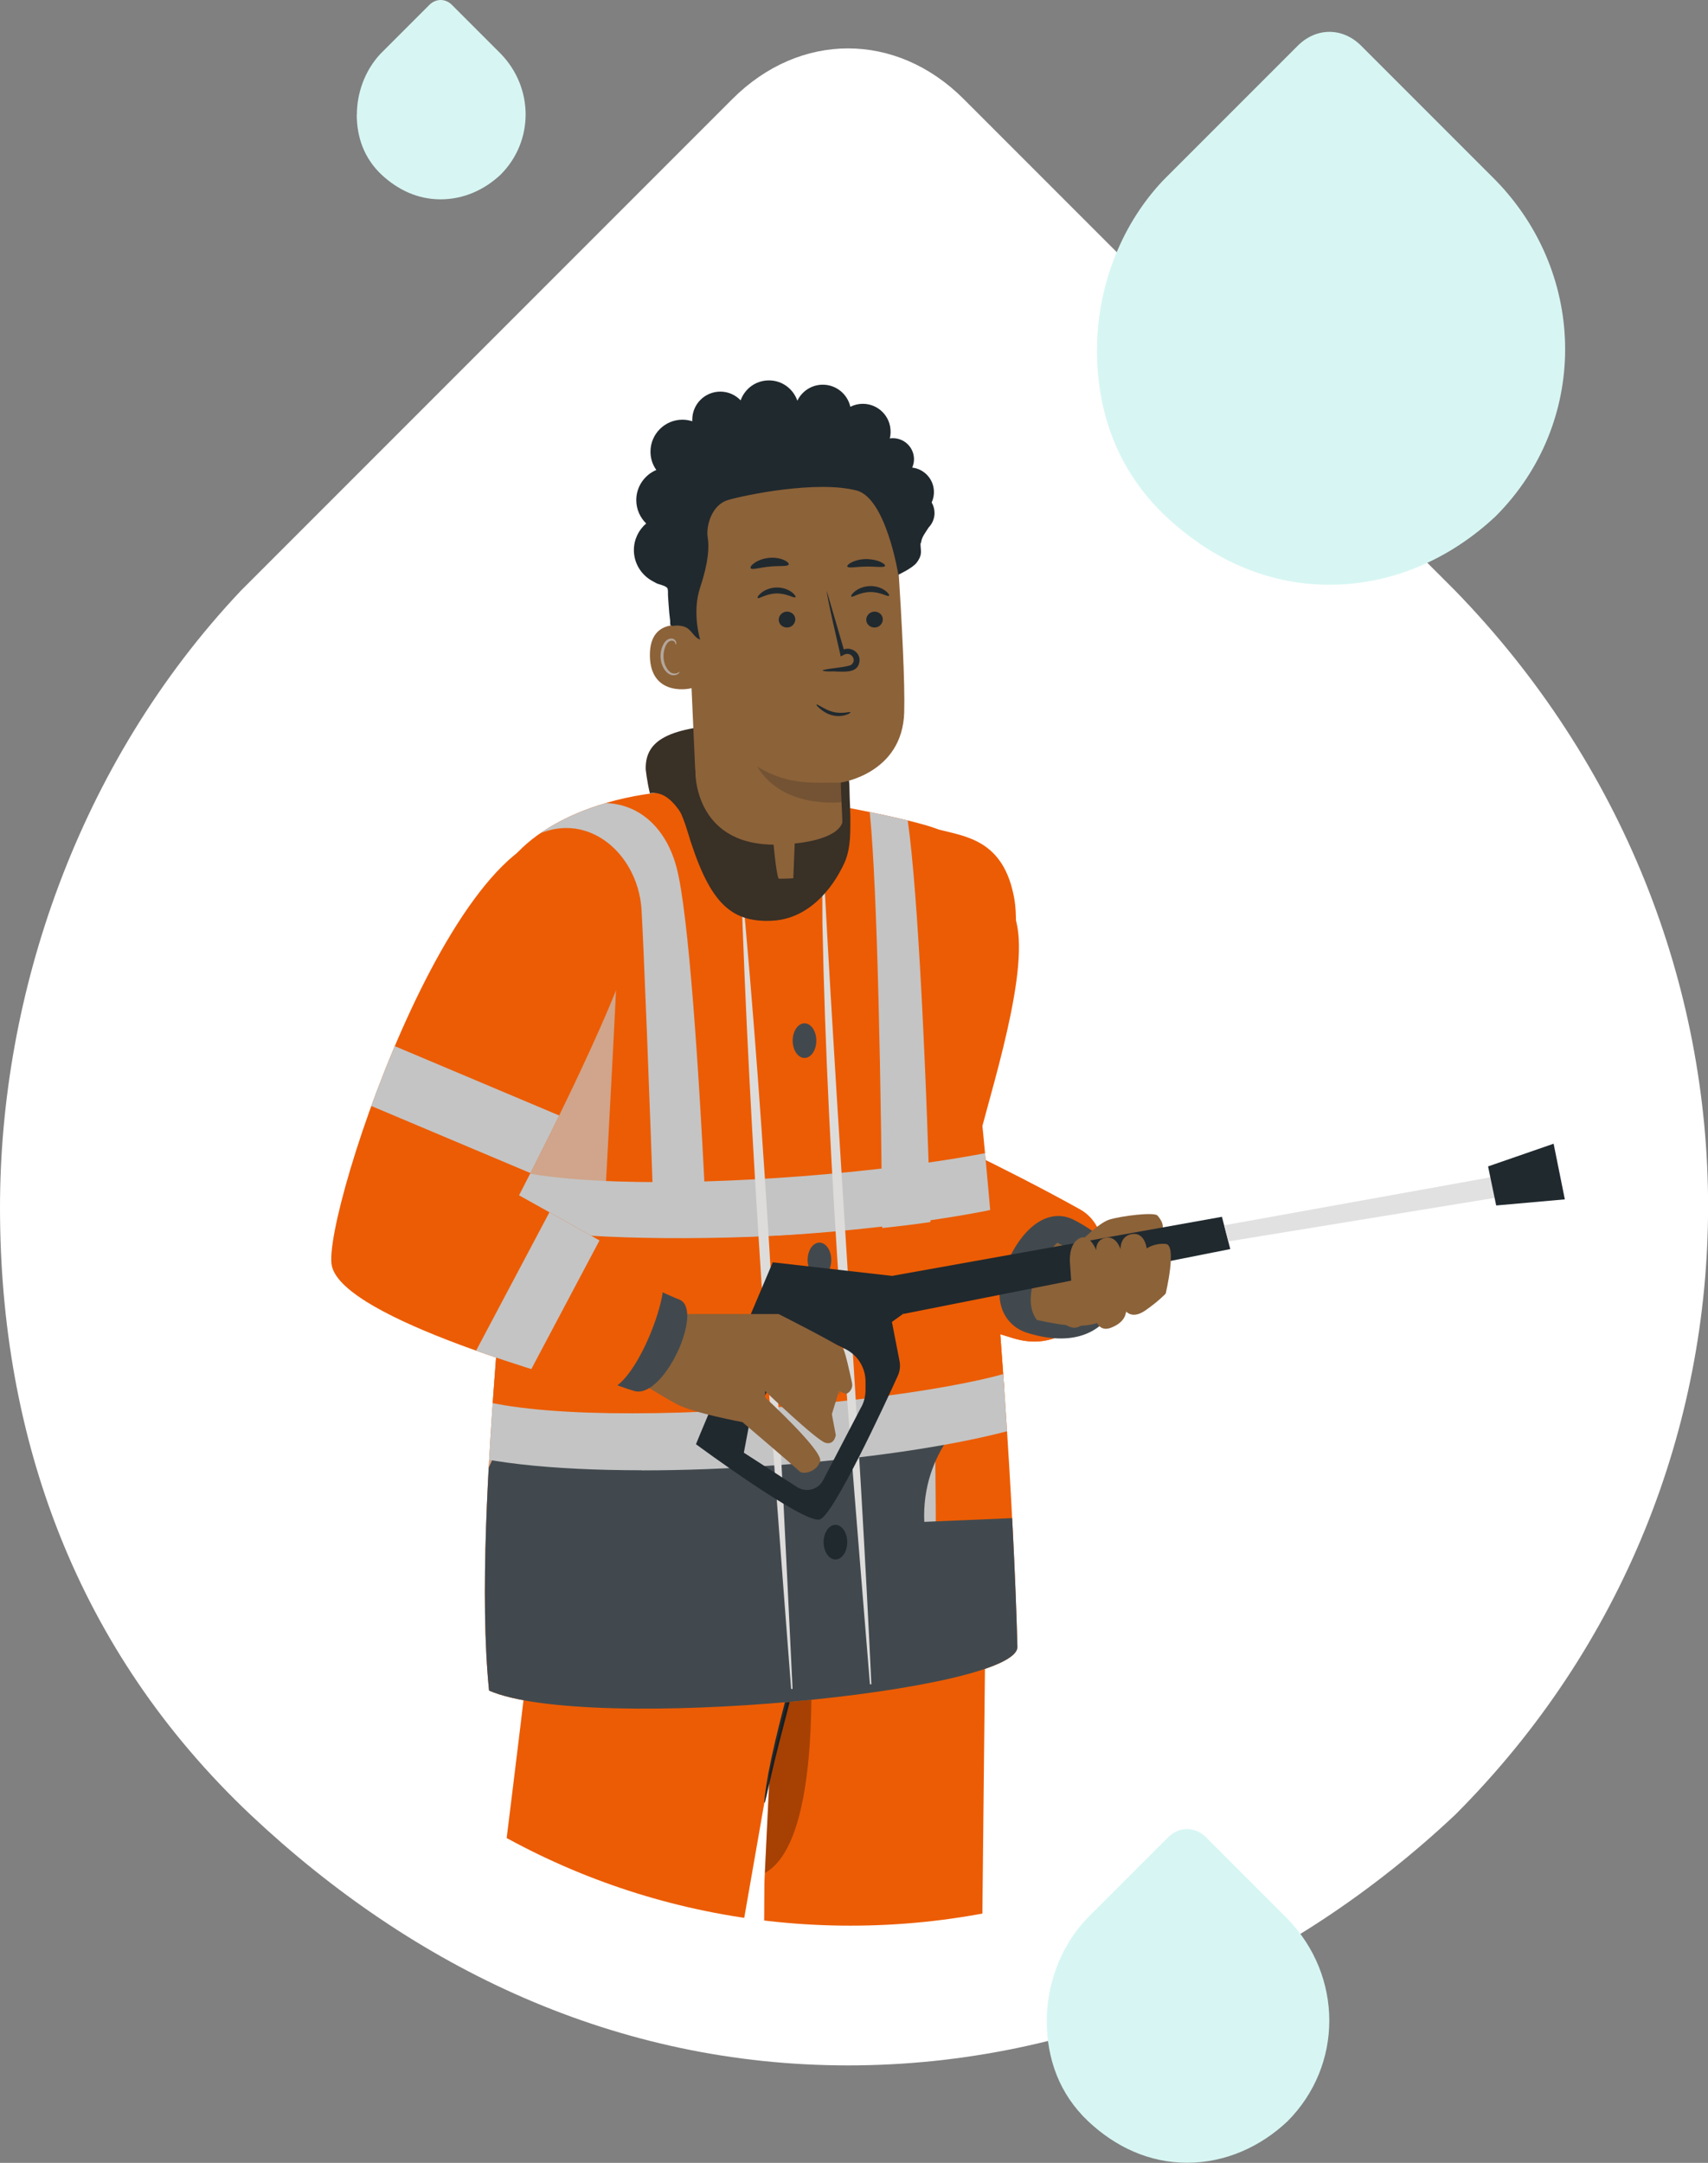 <?xml version="1.0" encoding="UTF-8"?>
<svg xmlns="http://www.w3.org/2000/svg" xmlns:xlink="http://www.w3.org/1999/xlink" viewBox="0 0 143.05 181.09">
  <rect x="0" y="0" width="143.05" height="181.09" fill="#808080" stroke="none"/>
  <defs>
    <style>
      .cls-1 {
        fill: none;
      }

      .cls-2 {
        fill: #fff;
      }

      .cls-2, .cls-3 {
        fill-rule: evenodd;
      }

      .cls-4, .cls-5, .cls-6, .cls-7 {
        mix-blend-mode: multiply;
      }

      .cls-4, .cls-8 {
        opacity: .3;
      }

      .cls-5 {
        opacity: .5;
      }

      .cls-6 {
        opacity: .7;
      }

      .cls-9 {
        isolation: isolate;
      }

      .cls-10 {
        fill: #c4c4c4;
      }

      .cls-11 {
        fill: #41494e;
      }

      .cls-12 {
        clip-path: url(#clippath-3);
      }

      .cls-13 {
        clip-path: url(#clippath-2);
      }

      .cls-14 {
        fill: #ffc39f;
      }

      .cls-15 {
        fill: #393026;
      }

      .cls-16 {
        fill: #e1e1e1;
      }

      .cls-17 {
        fill: #8c6239;
      }

      .cls-18 {
        fill: #dddcda;
      }

      .cls-19 {
        fill: #ec5c04;
      }

      .cls-3 {
        fill: #d7f6f3;
      }

      .cls-20 {
        fill: #20292e;
      }

      .cls-21 {
        clip-path: url(#clippath);
      }
    </style>
    <clipPath id="clippath">
      <path class="cls-1" d="M95.64,46.24v-17.3h-48.85v17.31c-21,9.36-35.65,30.41-35.65,54.89,0,33.18,26.9,60.09,60.09,60.09s60.09-26.9,60.09-60.09c0-24.49-14.66-45.54-35.67-54.9Z"/>
    </clipPath>
    <clipPath id="clippath-2">
      <path class="cls-19" d="M63.55,66.43c-11.49-1.41-18.93,2.55-21.22,6.25,0,0-.88,19.02.26,21.4,1.14,2.38-3.21,31.79-1.63,47.47,8.37,3.61,44.52.09,44.25-3.7-.62-23.69-4.76-67.64-6.69-68.43-1.94-.79-9.95-2.38-14.97-2.99Z"/>
    </clipPath>
    <clipPath id="clippath-3">
      <path class="cls-19" d="M49.46,70.31c2.62,1.38,4.58,4.1,3.57,8.41-1.3,5.52-9.56,21.36-9.56,21.36,0,0,10.83,6.01,11.89,6.8s-2.38,10.28-5.02,9.49-21.58-5.9-22.55-10.39c-.9-4.18,11.36-41.1,21.66-35.67Z"/>
    </clipPath>
  </defs>
  <g class="cls-9">
    <g id="Calque_2" data-name="Calque 2">
      <g id="svg93">
        <g>
          <path class="cls-2" d="M0,101.1c0-17.76,6.46-37.12,20.18-51.65L61.34,8.29c5.65-5.65,13.72-5.65,19.37,0l41.16,41.16c28.25,29.05,28.25,74.25,0,102.5-13.72,12.91-31.48,20.98-50.84,20.98s-36.32-8.07-50.04-20.98C6.46,138.23,0,120.47,0,101.1Z"/>
          <path class="cls-3" d="M87.67,169.2c0-2.94,1.07-6.14,3.34-8.55l6.81-6.81c.93-.93,2.27-.93,3.2,0l6.81,6.81c4.67,4.81,4.67,12.28,0,16.96-2.27,2.14-5.21,3.47-8.41,3.47s-6.01-1.34-8.28-3.47c-2.4-2.27-3.47-5.21-3.47-8.41Z"/>
          <path class="cls-3" d="M91.88,29.27c0-4.87,1.77-10.18,5.53-14.16l11.28-11.28c1.55-1.55,3.76-1.55,5.31,0l11.28,11.28c7.74,7.96,7.74,20.35,0,28.1-3.76,3.54-8.63,5.75-13.94,5.75s-9.96-2.21-13.72-5.75c-3.98-3.76-5.75-8.63-5.75-13.94Z"/>
          <path class="cls-3" d="M29.89,9.59c0-1.75.64-3.67,1.99-5.1L35.95.42c.56-.56,1.36-.56,1.91,0l4.07,4.07c2.79,2.87,2.79,7.34,0,10.13-1.36,1.28-3.11,2.07-5.03,2.07s-3.59-.8-4.95-2.07c-1.44-1.36-2.07-3.11-2.07-5.03Z"/>
          <g class="cls-21">
            <g>
              <g>
                <path class="cls-19" d="M76.49,70.04c3.18.85,7.84,2.64,8.72,7.57s-2.91,15.76-3.52,19.11c1.67.79,5.59,2.77,8.76,4.54,4.4,2.45,1.28,12.85-5.55,10.79-3.58-1.08-7-2.29-8.85-2.99,0,0-7.59-41.16.44-39.01Z"/>
                <path class="cls-19" d="M78.52,69.43c2.38.62,5.55.88,6.43,5.81.88,4.93-2.64,18.14-3.26,21.49,1.67.79,5.59,2.77,8.76,4.54,4.4,2.45,1.28,12.85-5.55,10.79-3.58-1.08-7-2.29-8.85-2.99,0,0-5.58-41.72,2.47-39.63Z"/>
                <path class="cls-11" d="M85.96,111.57c3.81,1.22,6.33.08,7.44-2.2,1.03-2.11,1.28-4.76-3.43-7.22-1.92-1-4.14.22-5.64,3.61-1.56,3.52.16,5.34,1.63,5.81Z"/>
                <path class="cls-17" d="M73.76,106.06s2.56,1.08,5.78,2.24c-.12-1-.2-7.4-.24-11.64l-5.54,9.4ZM93.49,106.69l-4.93-2.64c-1.66,1.48-3.02,4.84-1.71,6.47,1.13.25,2.17.43,3.03.47,5.11.26,3.61-4.31,3.61-4.31Z"/>
                <g>
                  <path class="cls-14" d="M53.36,79.95c-.07-.01.07-.74,0-1.92-.06-1.17-.4-2.8-1.32-4.34-.92-1.54-2.2-2.6-3.21-3.21-1.01-.62-1.72-.84-1.7-.9,0-.02.19,0,.52.1.32.1.78.28,1.32.56,1.07.56,2.44,1.64,3.4,3.25.96,1.61,1.27,3.32,1.27,4.53,0,.61-.06,1.09-.12,1.43-.07.33-.13.51-.15.5Z"/>
                  <path class="cls-20" d="M53.36,79.95c-.07-.01.07-.74,0-1.92-.06-1.17-.4-2.8-1.32-4.34-.92-1.54-2.2-2.6-3.21-3.21-1.01-.62-1.72-.84-1.7-.9,0-.02.19,0,.52.1.32.1.78.28,1.32.56,1.07.56,2.44,1.64,3.4,3.25.96,1.61,1.27,3.32,1.27,4.53,0,.61-.06,1.09-.12,1.43-.07.33-.13.51-.15.5Z"/>
                </g>
                <g>
                  <path class="cls-19" d="M60.43,88.6l19.88-.83,1.35,28.21.92,15.38-.92,87.63h-16.09l-1.67-40.7.12-20.69.44-9.2-6.12,35.01-4.59,37.32-18.43-1.92s2.85-31.99,3.76-38.52c.91-6.53,5.22-41.19,5.22-41.95s1.82-19.29,1.82-19.29l.2-3.57s8.46-2.36,10.73-7.07c2.28-4.71,3.36-19.83,3.36-19.83Z"/>
                  <path class="cls-19" d="M61.52,79.44c-4.45-8.43-8-11.79-8-11.79l-3.06.74c3.61.2,10.48,20.59,10.48,20.59l4.28-.14s.1-2.21-3.7-9.4Z"/>
                  <path class="cls-19" d="M77.67,70.9l-2.89-1.17.08.42c0,.34,1.71,18.83,1.71,18.83l2.79-.69-1.69-17.39Z"/>
                  <path class="cls-20" d="M54.17,122.2s.18.58.04,1.52c-.12.93-.59,2.24-1.61,3.31-1.02,1.07-2.3,1.6-3.22,1.77-.94.18-1.53.07-1.52.03,0-.06.58-.06,1.46-.3.87-.23,2.06-.77,3.01-1.77.95-1,1.43-2.21,1.62-3.09.19-.89.16-1.47.22-1.47Z"/>
                  <path class="cls-20" d="M67.87,134.05c.05,0,.03.99-.3,2.53-.31,1.54-.84,3.65-1.44,5.96-.61,2.32-1.15,4.41-1.5,5.94-.36,1.52-.54,2.48-.6,2.47-.03,0-.01-.25.04-.68.05-.44.15-1.07.29-1.84.29-1.55.79-3.66,1.4-5.98.61-2.32,1.18-4.4,1.55-5.92.39-1.52.51-2.47.56-2.47Z"/>
                  <g class="cls-8">
                    <path d="M67.72,135.16c-.03.19,1.68,18.73-3.66,21.66l.41-8.41,3.25-13.25Z"/>
                  </g>
                </g>
                <g>
                  <path class="cls-19" d="M63.55,66.43c-11.49-1.41-18.93,2.55-21.22,6.25,0,0-.88,19.02.26,21.4,1.14,2.38-3.21,31.79-1.63,47.47,8.37,3.61,44.52.09,44.25-3.7-.62-23.69-4.76-67.64-6.69-68.43-1.94-.79-9.95-2.38-14.97-2.99Z"/>
                  <g class="cls-13">
                    <g class="cls-6">
                      <path class="cls-10" d="M48.62,138.39c.09-3.17,3.21-57.42,3.13-59.53s-7.88-3.43-7.88-3.43c0,0-7.18,59.27-5.15,60.5s9.91,2.47,9.91,2.47Z"/>
                    </g>
                    <path class="cls-10" d="M46.51,68.42c4.58-2.64,8.88-.72,10.17,4.27,1.94,7.49,3.61,51.08,3.43,66.76l-4.49,2.64c.18-15.68-1.58-60.77-1.89-65.92-.31-5.15-5.46-9.25-10.48-5.2"/>
                    <path class="cls-10" d="M75.7,66.87c1.81,7.52,3.03,55.19,2.59,70.86l-4.54,2.57c.44-15.67.24-66.41-1.13-74.01"/>
                    <path class="cls-10" d="M56.04,103.74c-7.39,0-13.93-.63-17.37-2.11l1.89-4.38c9.19,3.97,45.55.26,48.82-2.86-.09.09-.35.46-.31,1.03l4.76-.33c.06.87-.2,2.14-1.78,3.26-4.3,3.04-21.73,5.4-36.01,5.4Z"/>
                    <path class="cls-19" d="M58.13,118.76c-10.06,0-19.49-.98-24.06-3.11l6.36-13.69c6.53,3.03,38.23,1.65,43.97-1.2-.92.46-2.89,2.5-2.76,5.6l15.08-.64c.13,3.06-1.38,5.87-4.15,7.72-5.08,3.4-20.39,5.31-34.44,5.31Z"/>
                    <path class="cls-11" d="M57.52,144.39c-9.05,0-18.93-.77-24.93-3.56l10.38-22.34-.1-.04c6.29,2.44,34.13,1.21,40.14-1.19-1.86.74-5.84,4.33-5.6,10.16l24.61-1.04c.2,4.69-2.15,9.13-6.27,11.89-4.96,3.31-15.26,5.32-30.63,5.96-2.38.1-4.96.17-7.6.17Z"/>
                    <path class="cls-10" d="M53.75,123.1c-7.39,0-13.93-.63-17.37-2.11l1.89-4.38c9.19,3.97,45.55.26,48.83-2.86-.09.09-.35.46-.31,1.03l4.76-.33c.06.87-.2,2.14-1.78,3.26-4.3,3.04-21.73,5.4-36.01,5.4Z"/>
                  </g>
                </g>
                <path class="cls-15" d="M54.08,64.41c-.05-2.39,1.8-3.59,7.79-3.79,5.74-.19,9.23,2.59,9.27,5.17.02,1.65.11,1.83.07,3.9-.06,3.03-1.34,4.04-2.49,4.14-.62.05-6.48.85-9.45-1.32-.68-.5-2.14-6.63-4.84-6.08-.26-1.1-.35-2.03-.35-2.03Z"/>
                <g class="cls-7">
                  <path class="cls-18" d="M62.05,73.3c2.12,22.31,3.26,45.75,4.33,68.11,0,0-.12,0-.12,0-1.71-22.19-3.52-46.01-4.21-68.12h0Z"/>
                </g>
                <g class="cls-7">
                  <path class="cls-18" d="M68.8,73.22v-.07s-.04,0,.06-.09c.1,0,.08.07.08.06.08.54.13,1.47.17,2.02,1.14,21.19,2.89,44.68,3.87,65.88,0,0-.12,0-.12,0-1.73-21.21-3.56-42.46-3.98-63.75,0-1.09,0-2.91-.05-3.99,0,0-.01-.13-.01-.13h0s-.02.02.07.02c.08-.08.02-.02.04-.02,0,0,0,.06,0,.06,0,0-.12,0-.12,0h0Z"/>
                </g>
                <ellipse class="cls-11" cx="67.38" cy="87.13" rx=".99" ry="1.45"/>
                <ellipse class="cls-11" cx="68.63" cy="105.49" rx=".99" ry="1.45"/>
                <ellipse class="cls-20" cx="69.97" cy="129.12" rx=".99" ry="1.45"/>
                <g>
                  <path class="cls-20" d="M75.62,110.02l-.53-3.15-10.37-1.18s-6.3,14.84-6.43,15.23c0,0,9.06,6.7,10.37,6.3,1.14-.34,5.41-9.56,6.53-12.02.18-.39.23-.82.15-1.24l-.64-3.28.92-.66ZM72.14,117.79l-3.2,6.14c-.41.8-1.42,1.06-2.18.58l-4.46-2.88.4-2.12,4.25-8.26,3.18,1.38.61.29c1.07.5,1.75,1.57,1.75,2.75v.72c0,.49-.12.97-.34,1.4Z"/>
                  <path class="cls-17" d="M56.64,110.02h8.57s5.21,2.63,5.43,2.96c.15.23.52,1.86.72,2.81.08.39-.13.78-.5.92l-.6-.23-.59,1.93.33,1.74s-.11.87-.87.65c-.76-.22-5.05-4.33-5.05-4.33v.53s4.83,4.45,4.61,5.32-1.4,1.19-1.73.87c-.33-.33-4.78-4.12-4.78-4.12,0,0-4.12-.76-5.53-1.52-1.41-.76-4.34-2.6-4.34-2.6l4.34-4.91Z"/>
                  <g class="cls-5">
                    <path class="cls-17" d="M65.14,114.16s.4-.04.92.28c.52.32,1.08.89,1.69,1.53,1.21,1.29,2.02,2.47,1.94,2.53-.09.07-1.02-1-2.22-2.27-.6-.63-1.13-1.23-1.56-1.57-.43-.35-.77-.45-.76-.5Z"/>
                  </g>
                  <g class="cls-5">
                    <path class="cls-17" d="M66.43,112.26s.36.05.88.31c.51.26,1.19.69,1.8,1.35.61.66.96,1.41,1.12,1.97.15.56.14.92.1.93-.12.03-.33-1.4-1.5-2.64-1.15-1.22-2.46-1.8-2.39-1.92Z"/>
                  </g>
                  <g>
                    <path class="cls-11" d="M44.85,103.25s10.85,5.12,12.02,5.55c2.18.79-1.28,8.41-3.76,7.66s-8.73-3.11-9.64-7.33"/>
                    <g>
                      <path class="cls-19" d="M49.46,70.31c2.62,1.38,4.58,4.1,3.57,8.41-1.3,5.52-9.56,21.36-9.56,21.36,0,0,10.83,6.01,11.89,6.8s-2.38,10.28-5.02,9.49-21.58-5.9-22.55-10.39c-.9-4.18,11.36-41.1,21.66-35.67Z"/>
                      <g class="cls-12">
                        <rect class="cls-10" x="26.87" y="89.81" width="21.84" height="5.38" transform="translate(38.91 -7.41) rotate(22.86)"/>
                        <polygon class="cls-10" points="50.86 102.63 40.63 121.93 36.56 119.34 46.79 100.04 50.86 102.63"/>
                      </g>
                    </g>
                  </g>
                </g>
                <path class="cls-17" d="M89.75,104.7s2.11-2.26,3.14-2.58c1.03-.32,3.8-.66,4.06-.34.26.32.75.93.16,1.6-.03.04-.07.08-.11.11-.37.35-.93.39-1.38.16h0s-5.86,1.05-5.86,1.05Z"/>
                <polygon class="cls-20" points="102.34 101.88 74.69 106.83 75.62 110.02 103.04 104.58 102.34 101.88"/>
                <polygon class="cls-16" points="102.53 102.59 125.34 98.48 125.65 100.22 102.88 103.94 102.53 102.59"/>
                <polygon class="cls-20" points="131.06 100.42 125.31 100.93 124.63 97.66 130.12 95.76 131.06 100.42"/>
                <g>
                  <path class="cls-17" d="M87.19,108.31s1.74,3.33,3.1,2.8c1.36-.53,1.29-1.37,1.29-1.37,0,0,.12,1.94,1.46,1.43,1.34-.51,1.26-1.39,1.26-1.39,0,0,.51.72,1.64-.07s1.69-1.4,1.69-1.4c0,0,.98-4.09,0-4.16-.98-.08-1.59.38-1.59.38,0,0-.15-1.36-1.21-1.21-1.06.15-.98,1.29-.98,1.29,0,0-.32-1.14-1.22-.98-.9.16-.82,1.05-.82,1.05,0,0-.54-1.48-1.44-.98-.9.5-.76,2-.76,2l.14,2.05-2.56.57Z"/>
                  <g class="cls-5">
                    <path class="cls-17" d="M91.79,104.81c.09-.04.56,1.49.51,2.93.02,2.17-.29,2.77-.37,2.73-.05-.02.05-1.48.02-2.91s-.21-2.74-.15-2.75Z"/>
                  </g>
                  <g class="cls-5">
                    <path class="cls-17" d="M94.31,109.92c-.11-.02.03-1.23-.11-2.72-.13-1.49-.5-2.65-.39-2.69.09-.04.63,1.11.77,2.66.15,1.54-.17,2.78-.27,2.75Z"/>
                  </g>
                  <g class="cls-5">
                    <path class="cls-17" d="M95.94,109.71c-.11-.04.28-1.15.28-2.58.02-1.42-.35-2.54-.24-2.58.08-.05.64,1.07.62,2.58,0,1.51-.58,2.62-.67,2.57Z"/>
                  </g>
                </g>
                <path class="cls-17" d="M75.23,47.4c-.32-4.99-4.43-8.89-9.42-8.97h-.5c-5.36.22-8.16,4.9-7.79,10.25l.91,20.36c.15,3.46,1.09,8.52,6.55,8.02,4.71-.79,5.71-5.34,5.56-8.57-.07-1.53-.13-2.81-.12-2.97,0,0,5.16-.72,5.31-5.87.07-2.49-.2-7.62-.5-12.27Z"/>
                <g>
                  <path class="cls-17" d="M57.89,52.51c-.09-.04-3.52-1.1-3.46,2.42.06,3.52,3.58,2.74,3.59,2.64,0-.1-.12-5.06-.12-5.06Z"/>
                  <g class="cls-6">
                    <path class="cls-10" d="M56.91,56.25s-.06.04-.16.09c-.1.05-.27.08-.46.02-.37-.13-.7-.72-.72-1.35-.01-.32.05-.63.16-.88.1-.26.27-.44.45-.48.19-.05.32.06.36.16.05.1.03.17.05.17,0,0,.07-.06.04-.21-.02-.07-.06-.15-.14-.22-.09-.07-.21-.1-.34-.08-.27.02-.51.28-.63.56-.14.28-.21.63-.2.98.03.71.41,1.37.92,1.51.25.06.45-.02.56-.1.11-.09.12-.17.11-.17Z"/>
                  </g>
                </g>
                <path class="cls-20" d="M66.61,51.85c0,.37-.3.68-.68.69-.38.01-.7-.27-.71-.64,0-.37.3-.68.68-.69.38-.01.7.27.71.64Z"/>
                <path class="cls-20" d="M73.94,51.85c0,.37-.3.68-.68.69-.38.01-.7-.27-.71-.64,0-.37.3-.68.68-.69.38-.01.7.27.71.64Z"/>
                <path class="cls-20" d="M74.44,49.88c-.1.11-.71-.33-1.57-.31-.86.01-1.48.48-1.57.38-.05-.05.05-.24.32-.45.26-.21.72-.42,1.26-.43.54-.01.99.18,1.26.38.27.2.37.39.32.44Z"/>
                <path class="cls-20" d="M71.23,59.64c-.02-.09-.69.17-1.48-.04-.39-.1-.71-.29-.95-.42-.24-.14-.4-.22-.42-.18-.02.03.09.16.31.35.22.18.55.42.99.53.44.12.86.07,1.13-.01.28-.08.43-.19.41-.22Z"/>
                <path class="cls-20" d="M66.6,50c-.1.11-.71-.33-1.57-.31-.86.01-1.48.48-1.57.38-.05-.05.05-.24.32-.45.26-.21.72-.42,1.26-.43.54-.01.99.18,1.26.38.27.2.37.39.32.44Z"/>
                <path class="cls-20" d="M66.05,47.26c-.07.2-.77.09-1.59.18-.82.07-1.49.31-1.59.13-.05-.09.07-.27.34-.45.27-.19.69-.36,1.19-.41.49-.05.94.04,1.24.17.3.13.45.29.42.38Z"/>
                <path class="cls-20" d="M74.12,47.39c-.08.16-.76.03-1.57.05-.81,0-1.48.16-1.58,0-.04-.08.08-.22.36-.36.27-.14.7-.26,1.19-.27.49,0,.93.1,1.21.23.29.13.43.27.39.35Z"/>
                <path class="cls-20" d="M77.14,45.46c.04-.49.38-.88.64-1.3.3-.31.49-.74.49-1.21,0-.32-.09-.62-.24-.88.12-.26.19-.56.19-.87,0-1.06-.79-1.93-1.82-2.05.09-.21.15-.45.15-.7,0-.97-.79-1.76-1.76-1.76-.09,0-.18,0-.27.02.05-.18.07-.37.07-.57,0-1.29-1.04-2.33-2.33-2.33-.37,0-.73.09-1.04.25-.24-1.06-1.18-1.85-2.31-1.85-.94,0-1.75.55-2.13,1.34-.34-.99-1.27-1.7-2.38-1.7s-2.02.7-2.37,1.67c-.43-.45-1.03-.73-1.7-.73-1.3,0-2.35,1.05-2.35,2.35,0,.04,0,.09,0,.13-.26-.08-.53-.13-.82-.13-1.48,0-2.68,1.2-2.68,2.68,0,.57.18,1.1.49,1.53-.98.41-1.68,1.39-1.68,2.52,0,.77.32,1.46.83,1.96-.63.54-1.03,1.34-1.03,2.23,0,1.14.66,2.13,1.61,2.62.09.05.18.1.27.15.22.11.78.2.92.41.09.14.04.51.06.68.02.24.03.49.05.73.03.45.07.9.13,1.35.02.12-.04.29.06.37.08.07.43,0,.54,0,.32.02.65.07.91.28.36.29.6.79,1,.9-.01-.03-.7-2.27,0-4.36.7-2.11.77-3.38.63-4.22s.28-2.67,1.69-3.1c1.41-.42,7.46-1.67,10.79-.8,2.47.65,3.49,7.05,3.49,7.05,0,0,1.14-.53,1.51-.98.2-.25.36-.54.38-.85.02-.27-.05-.54-.03-.82Z"/>
                <path class="cls-15" d="M58.23,64.48s-.2,6.19,6.56,6.24c.24,2.56.42,2.85.42,2.85,0,0,3.98.12,4.95-1.39l.43.32s-1.88,4.42-5.95,4.59c-3.58.16-5.32-1.66-7.11-7.64-.17-.57-.39-1.13-.64-1.67-1.11-2.36,1.34-3.31,1.34-3.31Z"/>
                <path class="cls-15" d="M66.43,73.82l.13-3.2s3.49-.25,3.99-1.75c.23.22.25.82.25.82,0,0-.2,2.86-1.54,4.12s-2.84,0-2.84,0Z"/>
                <g class="cls-4">
                  <path class="cls-15" d="M70.43,65.53l.06,1.63s-4.92.62-7.06-2.97c2.72,1.67,5,1.3,7,1.34Z"/>
                </g>
              </g>
              <path class="cls-20" d="M69.25,49.5l1.49,5.11-.29-.12c.73-.51,1.77.18,1.5,1.05-.2.81-1.25.69-1.84.69-.36-.05-1.03.05-1.24-.11.74-.2,1.67-.2,2.36-.42.62-.35.07-1.24-.58-.86,0,0-.24.12-.24.12l-.05-.25s-1.24-5.28-1.1-5.21h0Z"/>
            </g>
          </g>
        </g>
      </g>
    </g>
  </g>
</svg>